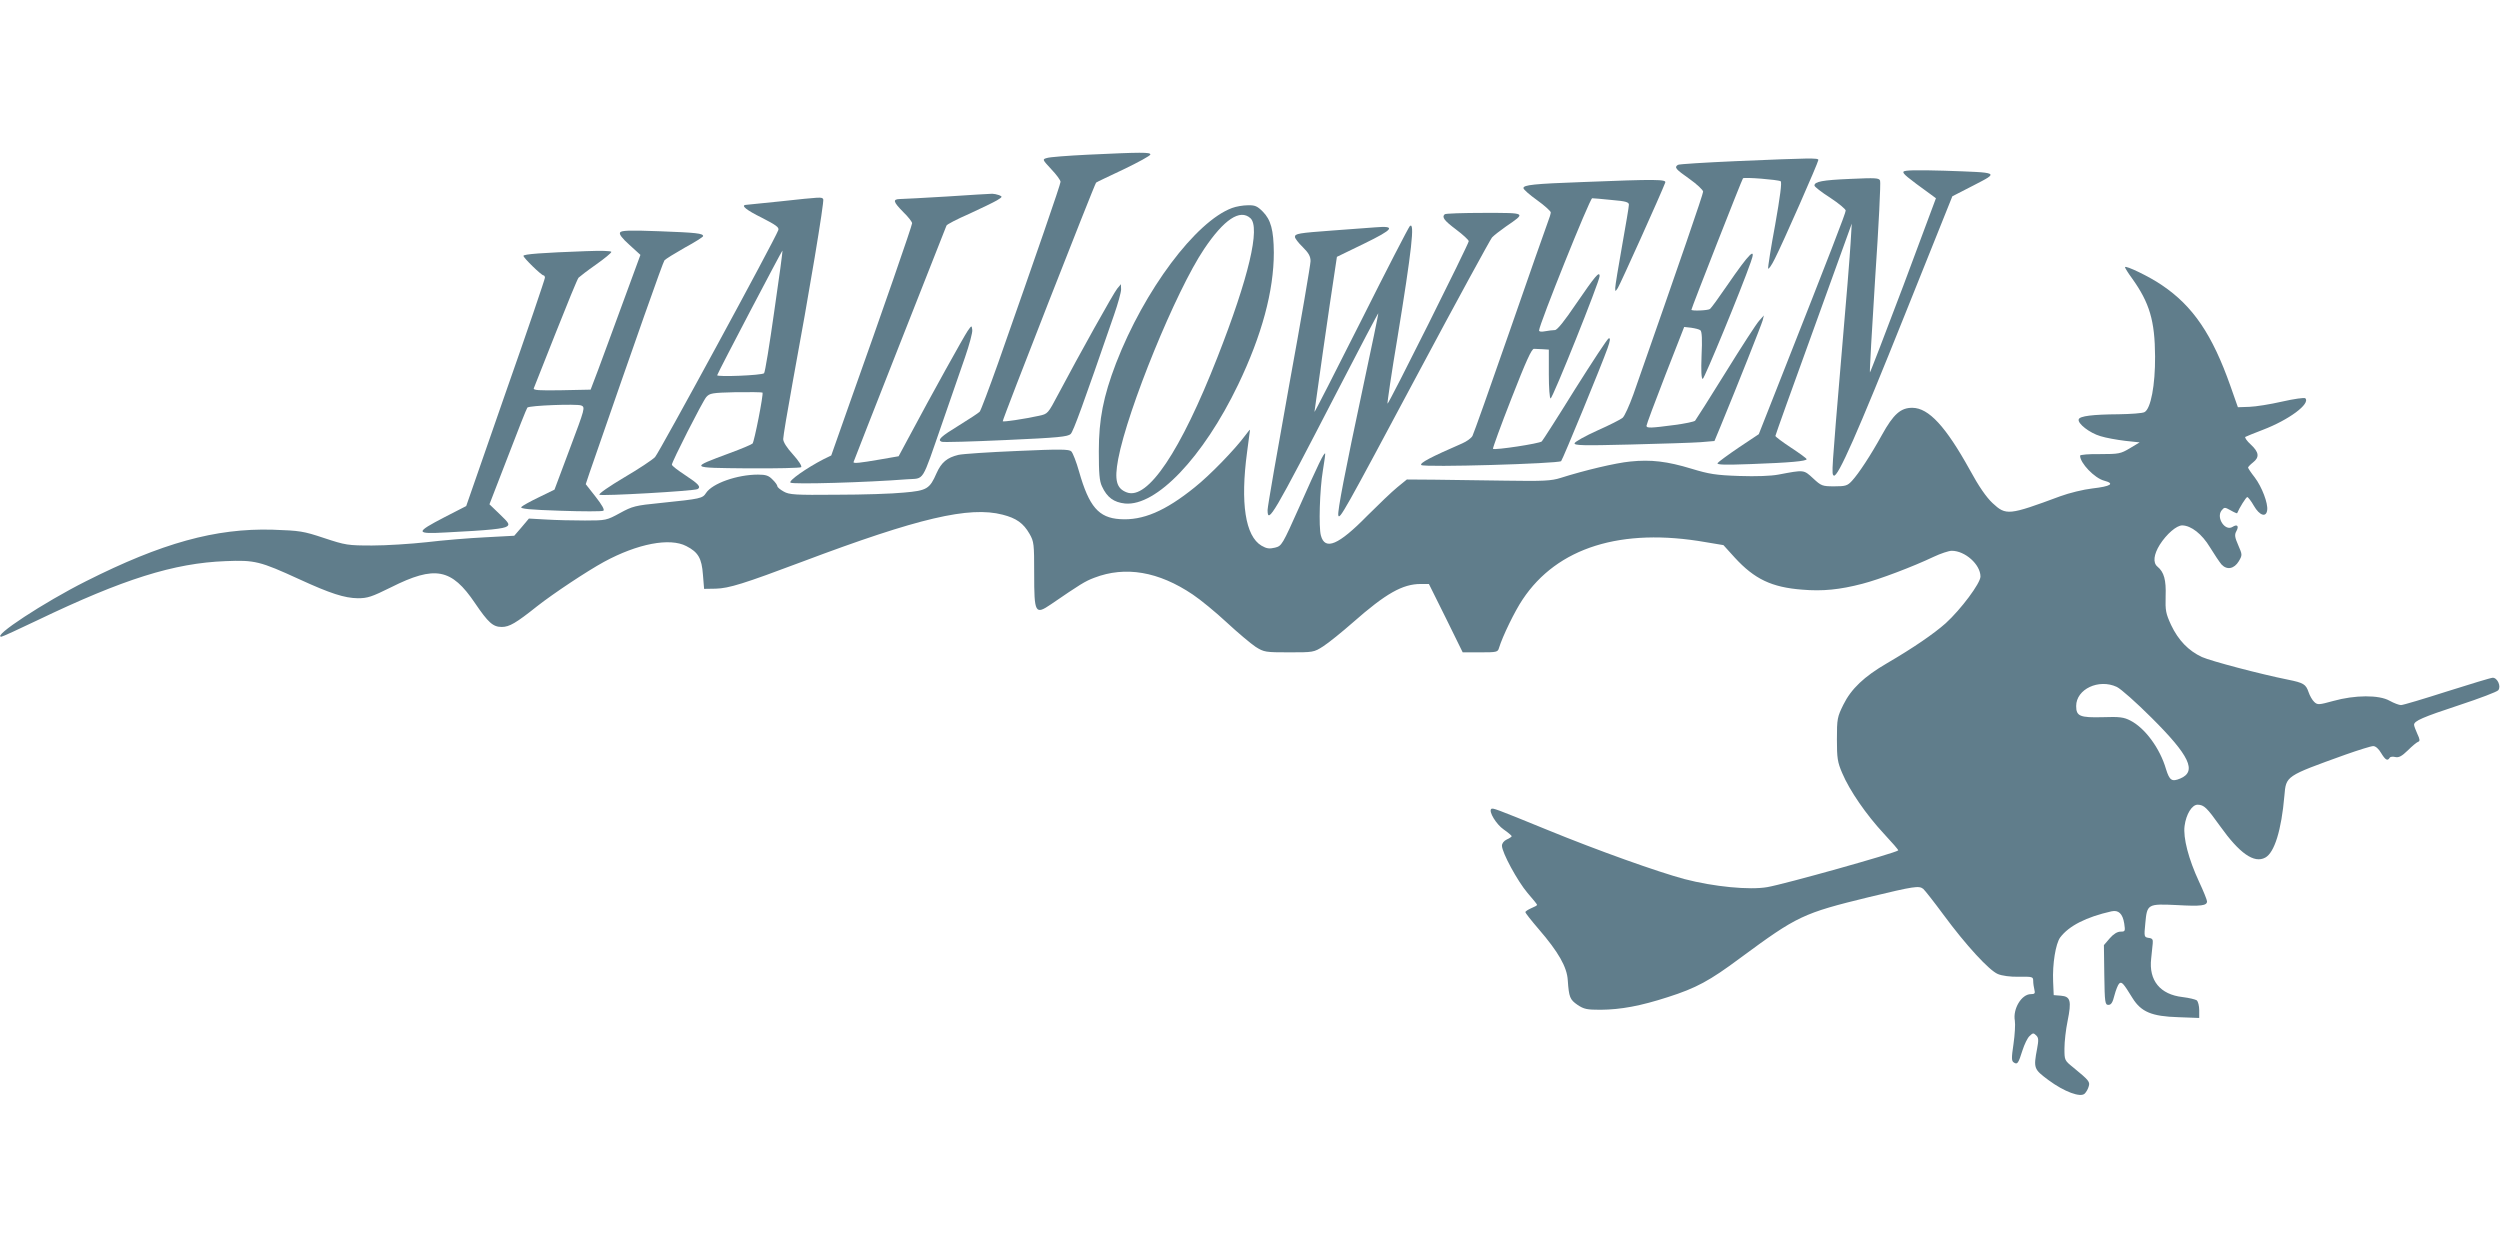 <?xml version="1.0" standalone="no"?>
<!DOCTYPE svg PUBLIC "-//W3C//DTD SVG 20010904//EN"
 "http://www.w3.org/TR/2001/REC-SVG-20010904/DTD/svg10.dtd">
<svg version="1.0" xmlns="http://www.w3.org/2000/svg"
 width="1280pt" height="640pt" viewBox="0 0 1280 640"
 preserveAspectRatio="xMidYMid meet">
<g transform="translate(0,640) scale(0.1,-0.1)"
fill="#607d8b" stroke="none">
<path d="M5570 5608 c-102 -5 -196 -12 -210 -17 -24 -7 -24 -7 23 -58 26 -27
47 -56 47 -64 0 -13 -121 -363 -320 -929 -46 -129 -88 -241 -94 -248 -7 -7
-54 -38 -106 -70 -93 -57 -113 -75 -88 -84 7 -3 155 1 328 9 270 12 317 17
332 31 14 15 61 143 222 610 20 57 36 116 36 130 l-1 27 -19 -23 c-19 -23
-194 -337 -301 -539 -54 -102 -54 -102 -100 -112 -73 -16 -181 -32 -185 -28
-4 4 470 1214 478 1222 1 2 65 32 141 68 75 36 137 70 137 76 0 12 -45 12
-320 -1z"/>
<path d="M8889 5575 c-157 -7 -291 -15 -298 -19 -20 -13 -12 -22 59 -72 38
-27 69 -56 70 -65 0 -13 -112 -339 -357 -1038 -21 -58 -45 -111 -55 -120 -9
-8 -68 -38 -129 -65 -62 -28 -114 -57 -117 -65 -4 -12 41 -13 284 -7 159 4
321 9 361 12 l71 6 32 77 c89 216 209 519 215 541 l6 25 -24 -27 c-14 -15 -91
-134 -172 -265 -81 -131 -152 -242 -156 -247 -5 -5 -52 -15 -106 -22 -121 -16
-143 -17 -143 -4 0 6 43 122 96 258 l97 248 36 -4 c20 -3 41 -8 47 -13 8 -6
10 -48 6 -129 -3 -80 -1 -120 6 -120 8 0 196 455 246 598 30 83 -6 48 -120
-118 -43 -63 -83 -118 -89 -122 -10 -8 -95 -11 -95 -4 0 8 259 668 264 673 7
7 180 -7 193 -15 7 -5 -3 -81 -28 -222 -22 -118 -38 -219 -36 -225 2 -5 18 17
34 50 41 80 223 494 223 506 0 11 -39 10 -421 -6z"/>
<path d="M9746 5521 c-6 -9 16 -27 143 -119 l23 -17 -167 -448 c-93 -246 -170
-446 -171 -444 -2 2 10 220 27 485 18 264 29 488 25 497 -5 14 -22 15 -153 9
-143 -6 -183 -14 -183 -34 0 -6 36 -34 80 -62 44 -29 80 -59 80 -66 0 -13 -79
-217 -333 -861 l-112 -284 -102 -68 c-56 -38 -105 -74 -109 -80 -5 -9 36 -10
172 -5 198 7 284 15 284 25 0 4 -36 30 -80 59 -44 29 -80 56 -80 60 0 4 88
250 196 547 l195 540 -6 -100 c-3 -55 -23 -305 -45 -555 -53 -627 -53 -627
-41 -635 20 -12 121 217 366 829 l241 601 109 56 c131 68 137 65 -151 75 -141
4 -203 3 -208 -5z"/>
<path d="M8105 5468 c-253 -9 -305 -15 -305 -31 0 -7 31 -34 70 -62 38 -27 69
-56 70 -62 0 -7 -7 -30 -15 -50 -8 -21 -96 -271 -195 -557 -99 -285 -185 -527
-191 -538 -6 -11 -29 -28 -52 -38 -161 -70 -220 -101 -210 -111 13 -13 702 7
716 20 8 8 209 496 238 579 13 37 15 52 6 50 -7 -2 -84 -120 -173 -261 -88
-142 -165 -262 -170 -267 -11 -11 -242 -46 -250 -38 -2 3 40 119 95 259 73
187 103 254 115 253 9 0 30 -1 46 -2 l30 -2 0 -125 c0 -71 4 -125 9 -125 11 0
251 600 251 626 0 28 -22 2 -120 -141 -61 -90 -97 -135 -109 -135 -10 0 -33
-3 -50 -6 -19 -4 -31 -2 -31 4 0 29 260 677 272 677 7 0 52 -4 101 -9 71 -6
87 -11 87 -24 0 -10 -16 -104 -35 -211 -19 -107 -35 -203 -35 -215 0 -20 0
-20 13 -1 11 16 222 484 243 540 7 17 -45 18 -421 3z"/>
<path d="M4850 5394 c-118 -7 -227 -13 -242 -13 -39 -1 -35 -14 17 -67 25 -24
45 -50 45 -57 0 -12 -150 -445 -321 -925 l-93 -264 -41 -20 c-85 -44 -178
-109 -168 -119 10 -10 393 1 596 17 93 7 72 -26 182 290 42 120 94 271 116
335 22 64 39 127 37 140 -3 24 -3 24 -24 -6 -19 -28 -180 -317 -302 -546 l-51
-95 -98 -17 c-99 -17 -133 -21 -133 -13 0 3 451 1149 476 1211 2 6 54 33 116
60 61 28 125 59 142 69 29 18 30 19 11 27 -11 4 -27 7 -35 7 -8 0 -112 -6
-230 -14z"/>
<path d="M3995 5369 c-93 -9 -173 -18 -177 -18 -26 -3 4 -27 83 -66 72 -37 89
-49 84 -63 -18 -50 -611 -1141 -631 -1162 -13 -14 -84 -61 -159 -105 -74 -44
-131 -83 -126 -88 8 -8 487 19 503 29 18 11 5 26 -62 70 -38 25 -70 49 -70 55
0 15 156 322 176 346 18 20 29 22 151 25 73 1 134 0 137 -2 6 -7 -42 -252 -51
-261 -5 -5 -57 -27 -117 -49 -206 -77 -209 -75 93 -78 146 -1 269 2 273 6 5 5
-13 33 -41 64 -33 36 -51 65 -51 80 0 14 22 146 49 294 85 459 162 924 156
934 -7 12 -7 12 -220 -11z m-31 -564 c-24 -170 -47 -312 -52 -316 -12 -11
-244 -20 -240 -10 7 21 332 640 334 638 2 -1 -17 -142 -42 -312z"/>
<path d="M6308 5335 c-186 -69 -449 -420 -594 -795 -65 -170 -88 -287 -88
-450 0 -113 3 -153 16 -180 26 -57 61 -82 118 -88 160 -15 400 236 579 608
122 254 183 481 183 677 -1 115 -15 168 -57 210 -28 28 -40 33 -76 32 -24 0
-60 -6 -81 -14z m94 -52 c52 -47 -8 -303 -169 -713 -189 -482 -357 -732 -464
-691 -53 20 -64 62 -44 170 49 258 296 862 440 1076 102 152 184 206 237 158z"/>
<path d="M7397 5303 c-16 -15 -3 -32 58 -78 36 -27 65 -54 65 -60 0 -14 -411
-837 -416 -832 -2 2 20 154 51 338 73 447 90 598 63 571 -6 -6 -119 -224 -249
-484 -131 -260 -238 -470 -239 -467 0 7 82 581 103 714 l12 80 138 67 c154 75
166 93 58 84 -36 -3 -133 -10 -216 -16 -176 -13 -195 -16 -195 -33 0 -7 18
-31 40 -52 30 -30 40 -47 40 -72 0 -17 -49 -305 -110 -638 -60 -333 -110 -619
-110 -636 0 -77 30 -25 355 604 115 223 211 405 212 403 1 -1 -33 -168 -77
-372 -95 -445 -132 -640 -128 -662 6 -26 26 10 412 733 197 369 366 678 375
689 9 10 41 35 71 56 105 72 108 70 -112 70 -107 0 -198 -3 -201 -7z"/>
<path d="M3175 5210 c-6 -9 9 -29 48 -64 l56 -51 -90 -245 c-49 -135 -107
-290 -127 -345 l-38 -100 -148 -3 c-117 -2 -147 0 -143 10 3 7 53 135 112 283
59 149 111 276 117 283 6 6 46 37 89 67 44 31 79 60 79 65 0 6 -52 7 -132 4
-219 -8 -318 -15 -318 -24 0 -10 92 -100 103 -100 4 0 7 -6 7 -12 0 -7 -90
-273 -202 -591 l-201 -578 -111 -57 c-152 -79 -151 -87 10 -78 221 11 294 19
310 31 14 10 9 18 -37 62 l-53 51 94 243 c51 134 96 247 100 252 9 11 252 20
276 11 21 -9 19 -15 -58 -220 l-79 -211 -80 -39 c-44 -21 -85 -44 -90 -50 -7
-9 44 -14 200 -19 115 -4 214 -4 220 0 8 4 -7 30 -39 71 l-51 65 19 57 c242
699 376 1079 384 1089 6 7 53 36 104 65 52 28 94 55 94 59 0 14 -34 18 -223
25 -156 6 -196 4 -202 -6z"/>
<path d="M10880 5032 c0 -4 16 -30 36 -57 90 -126 117 -217 118 -400 1 -147
-22 -268 -54 -285 -10 -6 -70 -10 -132 -11 -133 -1 -200 -9 -205 -26 -7 -21
56 -70 111 -86 28 -9 85 -19 126 -24 l75 -8 -50 -30 c-47 -28 -56 -30 -152
-30 -57 1 -103 -3 -103 -8 0 -38 74 -115 123 -128 57 -15 35 -29 -61 -40 -44
-5 -118 -23 -164 -40 -264 -98 -277 -99 -346 -35 -32 30 -71 86 -117 171 -123
222 -210 316 -293 317 -60 1 -98 -33 -156 -138 -58 -105 -119 -198 -154 -236
-23 -25 -33 -28 -90 -28 -62 0 -67 2 -109 41 -49 45 -45 44 -178 19 -37 -7
-113 -10 -200 -7 -120 4 -155 10 -244 37 -125 38 -208 48 -314 37 -74 -7 -234
-45 -357 -84 -47 -15 -88 -17 -280 -14 -124 2 -288 4 -366 5 l-141 1 -49 -40
c-27 -22 -96 -88 -154 -146 -147 -150 -216 -179 -237 -101 -12 42 -6 237 10
332 8 47 13 87 12 88 -6 6 -36 -56 -130 -268 -90 -201 -92 -205 -127 -214 -29
-7 -43 -5 -69 10 -83 49 -109 218 -74 479 8 61 15 112 15 114 0 3 -11 -10 -24
-28 -54 -73 -181 -204 -259 -266 -151 -122 -266 -171 -383 -163 -109 7 -158
64 -209 243 -14 50 -32 96 -40 104 -11 11 -55 12 -277 2 -145 -6 -280 -15
-301 -20 -58 -14 -87 -38 -112 -94 -35 -80 -49 -89 -167 -99 -57 -6 -211 -11
-343 -11 -213 -2 -244 0 -272 16 -18 10 -33 22 -33 28 0 5 -11 21 -25 34 -19
20 -34 25 -74 25 -107 0 -234 -45 -266 -94 -18 -28 -27 -30 -231 -51 -132 -13
-146 -17 -210 -52 -68 -37 -71 -38 -179 -38 -60 0 -150 2 -198 5 l-89 5 -37
-44 -38 -44 -149 -8 c-82 -4 -216 -15 -299 -25 -82 -9 -208 -17 -280 -17 -124
0 -136 2 -245 38 -108 36 -124 38 -265 43 -292 8 -566 -68 -955 -264 -215
-108 -483 -284 -433 -284 5 0 88 38 184 84 440 211 699 293 964 303 150 6 175
0 378 -93 159 -73 231 -96 299 -97 50 0 71 7 170 56 225 113 310 97 430 -81
68 -100 92 -122 137 -122 39 0 73 20 181 106 84 66 256 180 342 227 173 94
338 125 422 81 61 -31 79 -63 85 -146 l6 -73 60 1 c68 2 142 25 445 139 592
223 853 284 1023 240 71 -18 107 -44 138 -98 23 -40 24 -52 24 -204 0 -204 5
-212 86 -157 149 102 174 118 222 136 159 61 329 32 504 -86 39 -26 117 -90
174 -143 57 -53 124 -109 148 -125 43 -27 50 -28 171 -28 124 0 127 0 175 31
28 18 96 73 153 123 167 147 253 196 346 196 l42 0 87 -175 86 -175 90 0 c84
0 90 1 96 23 18 59 81 189 121 248 177 266 505 369 938 293 l90 -15 58 -64
c101 -110 189 -152 345 -164 105 -9 193 0 308 30 86 22 260 88 365 138 36 17
78 31 93 31 68 0 147 -70 147 -132 0 -34 -100 -168 -178 -239 -61 -54 -164
-125 -301 -205 -117 -68 -183 -131 -223 -212 -31 -63 -33 -72 -33 -177 0 -97
3 -117 27 -173 38 -90 123 -213 213 -310 43 -46 76 -84 74 -86 -15 -14 -583
-173 -670 -188 -91 -16 -275 2 -424 41 -135 36 -444 146 -705 253 -262 107
-278 113 -285 106 -14 -13 26 -79 64 -105 22 -15 40 -31 41 -34 0 -3 -11 -11
-25 -17 -15 -7 -25 -20 -25 -32 0 -35 80 -182 131 -242 27 -31 49 -58 49 -61
0 -3 -13 -10 -30 -17 -16 -7 -30 -16 -30 -20 0 -5 31 -44 68 -87 101 -117 145
-194 149 -262 6 -87 11 -99 50 -126 33 -22 48 -25 118 -25 104 1 203 19 345
65 144 46 213 83 370 200 293 216 320 229 660 312 233 56 255 59 277 42 9 -8
56 -68 104 -133 115 -156 234 -285 278 -303 21 -9 64 -15 108 -14 69 1 73 0
73 -21 0 -13 3 -33 6 -45 5 -19 2 -23 -18 -23 -48 0 -93 -76 -82 -136 3 -18 0
-72 -7 -120 -11 -73 -10 -87 2 -94 18 -12 23 -5 44 62 10 31 26 65 37 74 16
16 20 16 33 3 13 -12 13 -25 5 -68 -19 -101 -17 -105 58 -161 81 -60 165 -91
186 -69 8 8 17 24 20 36 8 24 1 32 -77 96 -47 38 -47 38 -47 99 0 34 7 97 16
140 21 104 15 126 -34 130 l-37 3 -3 69 c-4 91 13 194 36 226 45 60 134 105
263 134 36 8 57 -12 65 -62 6 -40 5 -42 -19 -42 -16 0 -36 -12 -55 -34 l-30
-35 2 -153 c2 -142 4 -153 21 -153 14 0 22 12 31 49 7 27 18 54 24 60 13 12
21 3 69 -75 44 -70 98 -93 234 -97 l107 -4 0 40 c0 22 -6 44 -12 50 -7 5 -40
13 -73 17 -115 13 -174 85 -161 197 3 29 7 64 8 78 2 20 -2 26 -21 28 -23 4
-24 5 -17 75 9 99 12 100 162 93 124 -7 154 -3 154 19 0 7 -18 52 -41 101 -54
116 -82 225 -74 285 8 61 38 109 67 109 33 -1 47 -15 115 -110 99 -139 174
-192 231 -161 47 25 83 141 98 316 9 103 4 100 312 211 68 24 132 44 143 44
12 0 28 -14 40 -35 22 -36 33 -43 44 -25 3 6 17 7 29 4 18 -4 33 4 64 34 22
22 46 42 53 44 10 3 9 13 -4 40 -9 20 -17 41 -17 47 0 20 44 39 232 101 103
34 193 68 199 76 16 19 -4 64 -28 64 -9 0 -114 -32 -234 -70 -119 -38 -225
-70 -236 -70 -10 0 -36 10 -58 22 -54 31 -178 30 -289 -1 -73 -20 -80 -21 -97
-5 -10 9 -23 32 -29 50 -14 41 -26 48 -105 64 -144 29 -394 95 -441 116 -69
32 -121 86 -158 164 -27 59 -30 73 -28 147 3 84 -8 124 -42 152 -24 20 -19 62
12 112 35 55 86 99 115 99 46 -1 101 -44 142 -112 22 -36 49 -76 59 -88 28
-30 65 -23 89 17 18 31 18 33 -3 81 -18 41 -20 54 -10 72 15 27 5 38 -20 22
-37 -23 -84 46 -56 84 15 18 16 18 47 1 17 -10 32 -16 33 -15 11 27 46 83 52
83 4 0 20 -20 34 -45 29 -50 63 -61 68 -22 5 35 -27 119 -64 168 -19 24 -34
47 -34 50 0 3 11 15 25 26 35 27 31 53 -11 92 -20 18 -32 36 -28 39 5 3 45 19
89 36 134 51 246 134 218 162 -4 4 -57 -3 -118 -17 -61 -14 -136 -26 -168 -27
l-59 -2 -38 108 c-93 264 -192 410 -351 517 -62 43 -189 104 -189 92z m-42
-2149 c21 -10 100 -80 178 -158 195 -194 233 -275 147 -311 -43 -18 -55 -10
-73 48 -31 107 -108 211 -183 249 -33 17 -55 20 -141 17 -117 -3 -136 5 -136
57 0 87 116 141 208 98z"/>
</g>
</svg>
